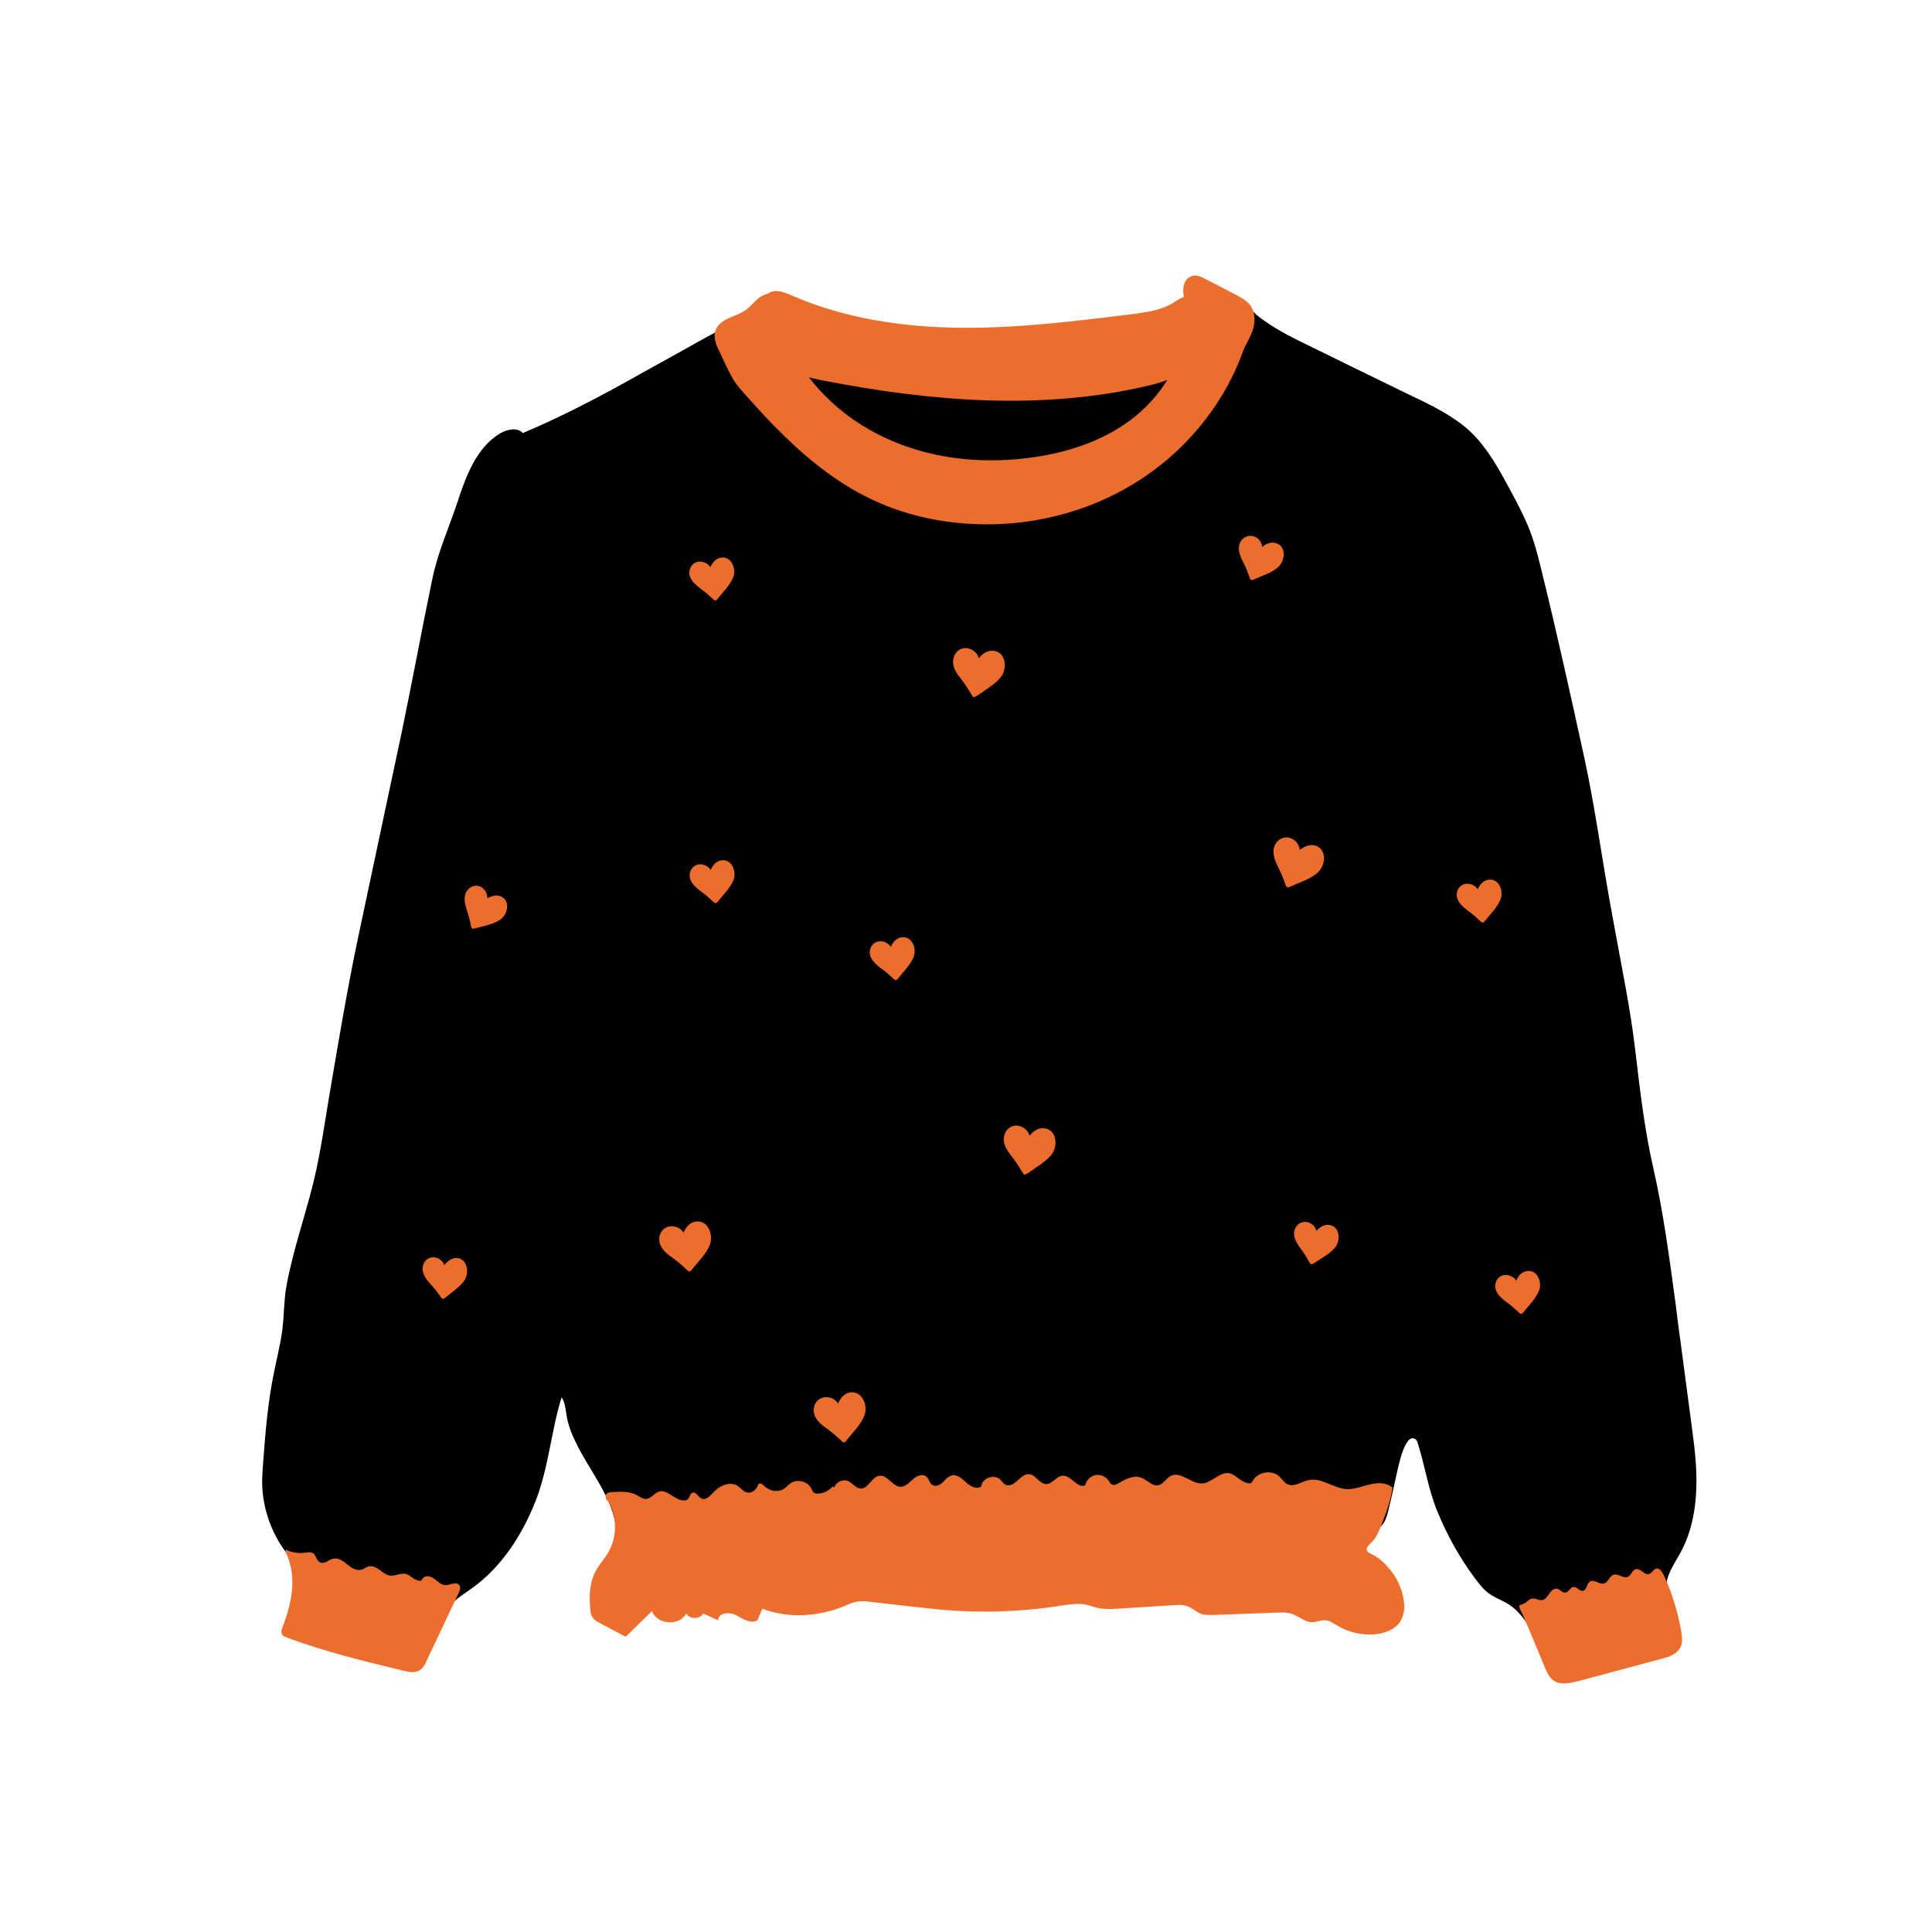 <svg xmlns="http://www.w3.org/2000/svg" xmlns:xlink="http://www.w3.org/1999/xlink" width="512" viewBox="0 0 384 384" height="512" preserveAspectRatio="xMidYMid meet"><defs><filter x="0%" y="0%" width="100%" height="100%" id="0d39542fb7"></filter><clipPath id="b8ce0896e8"><path d="M 52 60 L 337.66 60 L 337.66 327 L 52 327 Z M 52 60 " clip-rule="nonzero"></path></clipPath><mask id="5610ffc264"><g filter="url(#0d39542fb7)"><rect x="-38.4" width="460.8" fill="#000000" y="-38.4" height="460.8" fill-opacity="0.4"></rect></g></mask><clipPath id="95dd390ce5"><path d="M 0.719 0.32 L 8.641 0.32 L 8.641 12 L 0.719 12 Z M 0.719 0.32 " clip-rule="nonzero"></path></clipPath><clipPath id="a42fbed579"><rect x="0" width="9" y="0" height="13"></rect></clipPath><mask id="6cac9c2859"><g filter="url(#0d39542fb7)"><rect x="-38.4" width="460.8" fill="#000000" y="-38.4" height="460.8" fill-opacity="0.4"></rect></g></mask><clipPath id="6296514772"><path d="M 1 0.121 L 7.52 0.121 L 7.52 12 L 1 12 Z M 1 0.121 " clip-rule="nonzero"></path></clipPath><clipPath id="4b23aba649"><rect x="0" width="8" y="0" height="13"></rect></clipPath><mask id="fa31fe7b63"><g filter="url(#0d39542fb7)"><rect x="-38.4" width="460.8" fill="#000000" y="-38.4" height="460.8" fill-opacity="0.4"></rect></g></mask><clipPath id="18c015db1f"><path d="M 0.281 1 L 9 1 L 9 16.84 L 0.281 16.84 Z M 0.281 1 " clip-rule="nonzero"></path></clipPath><clipPath id="76ed50895d"><rect x="0" width="10" y="0" height="17"></rect></clipPath><mask id="4896996c73"><g filter="url(#0d39542fb7)"><rect x="-38.4" width="460.8" fill="#000000" y="-38.4" height="460.8" fill-opacity="0.4"></rect></g></mask><clipPath id="5df485a6b0"><rect x="0" width="11" y="0" height="12"></rect></clipPath><mask id="0057e916d2"><g filter="url(#0d39542fb7)"><rect x="-38.4" width="460.8" fill="#000000" y="-38.4" height="460.8" fill-opacity="0.4"></rect></g></mask><clipPath id="81288272cb"><path d="M 1 0.121 L 45 0.121 L 45 158.762 L 1 158.762 Z M 1 0.121 " clip-rule="nonzero"></path></clipPath><clipPath id="f2d4ffeb4b"><rect x="0" width="45" y="0" height="159"></rect></clipPath><mask id="dfb8ae7672"><g filter="url(#0d39542fb7)"><rect x="-38.4" width="460.8" fill="#000000" y="-38.4" height="460.8" fill-opacity="0.4"></rect></g></mask><clipPath id="94923266ff"><path d="M 0.359 1 L 17 1 L 17 180.199 L 0.359 180.199 Z M 0.359 1 " clip-rule="nonzero"></path></clipPath><clipPath id="616c108913"><rect x="0" width="18" y="0" height="181"></rect></clipPath><mask id="7183e8e3f2"><g filter="url(#0d39542fb7)"><rect x="-38.4" width="460.8" fill="#000000" y="-38.4" height="460.8" fill-opacity="0.4"></rect></g></mask><clipPath id="e76412e7b6"><path d="M 0.238 0.16 L 11 0.16 L 11 10 L 0.238 10 Z M 0.238 0.16 " clip-rule="nonzero"></path></clipPath><clipPath id="ffe0574ade"><rect x="0" width="12" y="0" height="11"></rect></clipPath><mask id="88898d68f4"><g filter="url(#0d39542fb7)"><rect x="-38.4" width="460.8" fill="#000000" y="-38.4" height="460.8" fill-opacity="0.4"></rect></g></mask><clipPath id="07236bf4a6"><path d="M 0.398 0.559 L 11.922 0.559 L 11.922 196 L 0.398 196 Z M 0.398 0.559 " clip-rule="nonzero"></path></clipPath><clipPath id="c956091c61"><rect x="0" width="12" y="0" height="197"></rect></clipPath><mask id="115ad4dce7"><g filter="url(#0d39542fb7)"><rect x="-38.4" width="460.8" fill="#000000" y="-38.4" height="460.8" fill-opacity="0.4"></rect></g></mask><clipPath id="96eaf3be29"><path d="M 0.039 0.32 L 30 0.32 L 30 154.641 L 0.039 154.641 Z M 0.039 0.32 " clip-rule="nonzero"></path></clipPath><clipPath id="b344b0ebe8"><rect x="0" width="31" y="0" height="155"></rect></clipPath><mask id="19e1860526"><g filter="url(#0d39542fb7)"><rect x="-38.4" width="460.8" fill="#000000" y="-38.4" height="460.8" fill-opacity="0.4"></rect></g></mask><clipPath id="0d9c066f43"><path d="M 0.32 0.32 L 22 0.32 L 22 73.281 L 0.32 73.281 Z M 0.32 0.32 " clip-rule="nonzero"></path></clipPath><clipPath id="44c9d29743"><rect x="0" width="23" y="0" height="74"></rect></clipPath><mask id="fca9f35487"><g filter="url(#0d39542fb7)"><rect x="-38.4" width="460.8" fill="#000000" y="-38.4" height="460.8" fill-opacity="0.4"></rect></g></mask><clipPath id="84b66fed39"><path d="M 1 0.359 L 11 0.359 L 11 14 L 1 14 Z M 1 0.359 " clip-rule="nonzero"></path></clipPath><clipPath id="16327f8304"><rect x="0" width="12" y="0" height="15"></rect></clipPath><mask id="5b5f477734"><g filter="url(#0d39542fb7)"><rect x="-38.4" width="460.8" fill="#000000" y="-38.4" height="460.8" fill-opacity="0.4"></rect></g></mask><clipPath id="c7c345aba5"><path d="M 0.078 0.039 L 10 0.039 L 10 24 L 0.078 24 Z M 0.078 0.039 " clip-rule="nonzero"></path></clipPath><clipPath id="3a58229e5b"><rect x="0" width="11" y="0" height="25"></rect></clipPath><mask id="a3f0085fa5"><g filter="url(#0d39542fb7)"><rect x="-38.4" width="460.8" fill="#000000" y="-38.4" height="460.8" fill-opacity="0.4"></rect></g></mask><clipPath id="80d6510dc6"><path d="M 0.52 1 L 7.719 1 L 7.719 19.641 L 0.52 19.641 Z M 0.52 1 " clip-rule="nonzero"></path></clipPath><clipPath id="7d392adeea"><rect x="0" width="8" y="0" height="20"></rect></clipPath><mask id="d5bc6bd9fe"><g filter="url(#0d39542fb7)"><rect x="-38.4" width="460.8" fill="#000000" y="-38.4" height="460.8" fill-opacity="0.4"></rect></g></mask><clipPath id="936688d671"><path d="M 1 0.32 L 8.48 0.32 L 8.48 21 L 1 21 Z M 1 0.32 " clip-rule="nonzero"></path></clipPath><clipPath id="4b8a4bb48c"><rect x="0" width="9" y="0" height="22"></rect></clipPath><clipPath id="d20a5c45bf"><path d="M 142 54.539 L 250 54.539 L 250 105 L 142 105 Z M 142 54.539 " clip-rule="nonzero"></path></clipPath></defs><g clip-path="url(#b8ce0896e8)"><path fill="#000000" d="M 146.652 64.32 C 144.578 64.734 142.684 65.801 140.785 66.809 C 136.754 69.062 132.723 71.312 128.633 73.566 C 123.891 76.234 119.148 78.844 114.289 81.273 C 110.852 82.992 107.41 84.594 103.914 86.074 C 102.848 84.887 100.832 85.305 99.41 86.133 C 94.668 88.98 92.594 94.668 90.875 99.945 C 89.152 105.102 86.961 109.902 85.895 115.238 C 83.82 125.195 81.98 135.273 79.906 145.234 C 77.004 158.809 74.156 172.383 71.254 185.957 C 69 196.625 67.223 207.355 65.383 218.145 C 64.496 223.48 63.723 228.934 62.48 234.207 C 61.293 239.246 59.633 244.344 58.328 249.383 C 57.738 251.754 57.145 254.125 56.789 256.496 C 56.434 259.047 56.434 261.652 56.137 264.203 C 55.723 267.344 54.891 270.484 54.301 273.57 C 53.23 279.023 52.758 284.594 52.344 290.105 C 52.223 291.707 52.105 293.309 52.105 294.91 C 52.223 299.77 53.883 304.629 56.848 308.543 C 58.508 310.793 58.922 313.816 58.328 316.543 C 59.633 317.316 61.059 317.906 62.539 318.266 C 63.605 318.5 64.73 318.68 65.801 318.914 C 67.223 319.27 68.586 319.922 70.008 320.398 C 74.395 321.938 79.078 322.414 83.699 322.828 C 86.309 323.066 87.852 320.754 89.688 318.855 C 90.875 317.613 92.414 316.664 93.836 315.656 C 99.766 311.387 103.855 304.984 106.523 298.168 C 109.07 291.531 109.547 284.418 111.621 277.719 C 112.449 278.961 112.449 280.684 112.746 282.105 C 113.102 283.645 113.695 285.188 114.406 286.609 C 117.191 292.477 121.934 297.695 122.527 304.215 C 153.945 302.852 185.301 301.547 216.719 300.184 C 235.035 299.414 253.828 298.645 271.312 304.215 C 272.5 304.57 273.805 304.156 274.633 303.207 C 275.465 302.258 275.758 301.016 276.055 299.77 C 276.59 297.516 277.121 295.203 277.598 292.953 C 277.836 291.945 279.199 284.711 281.273 286.016 C 281.629 286.254 281.746 286.668 281.863 287.082 C 283.227 291.41 283.879 295.977 285.598 300.184 C 287.555 305.043 290.105 309.609 293.246 313.816 C 294.078 314.887 294.906 316.012 296.031 316.781 C 297.219 317.613 298.582 318.086 299.824 318.855 C 302.078 320.277 303.621 322.59 304.746 324.961 C 304.926 325.316 305.102 325.793 305.516 325.969 C 305.754 326.09 306.051 326.09 306.348 326.027 C 307.887 325.91 309.371 325.316 310.852 324.844 C 315.832 323.301 321.047 322.945 326.266 322.648 C 328.871 322.473 331.48 320.871 331.598 318.266 C 331.656 317.434 331.363 316.664 331.242 315.895 C 330.945 313.285 332.727 310.973 333.969 308.66 C 337.051 303.09 337.527 296.391 336.992 289.988 C 336.816 287.617 336.461 285.246 336.164 282.875 C 335.453 277.66 334.801 272.441 334.09 267.227 C 333.734 264.617 333.379 262.07 333.082 259.461 C 331.836 250.273 330.648 241.086 328.574 232.016 C 326.797 224.191 325.906 216.188 324.961 208.246 C 324.012 200.301 322.352 192.418 320.93 184.535 C 320.574 182.578 320.219 180.621 319.863 178.664 C 318.203 169.301 316.898 159.816 314.883 150.566 C 312.215 138.355 309.547 126.266 306.582 114.172 C 305.871 111.266 305.16 108.305 304.094 105.516 C 302.969 102.613 301.484 99.828 300.004 97.102 C 297.871 93.129 295.617 89.039 292.355 85.895 C 289.156 82.875 285.125 80.859 281.152 78.961 C 274.219 75.582 267.223 72.203 260.289 68.766 C 257.207 67.285 254.125 65.742 251.336 63.785 C 250.27 63.074 249.262 62.246 248.492 61.238 C 248.312 61 248.078 60.762 247.781 60.762 C 247.602 60.762 247.426 60.941 247.305 61.117 C 244.996 63.844 242.742 66.633 240.43 69.359 C 224.602 71.73 208.242 72.262 192.297 72.738 C 182.754 73.031 172.855 73.211 164.258 69.121 C 163.43 68.707 162.598 68.289 161.652 68.055 C 160.762 67.816 159.871 67.816 158.984 67.758 C 154.418 67.578 150.863 66.57 146.652 64.32 Z M 146.652 64.32 " fill-opacity="1" fill-rule="nonzero"></path></g><g mask="url(#5610ffc264)"><g transform="matrix(1, 0, 0, 1, 306, 304)"><g clip-path="url(#a42fbed579)"><g clip-path="url(#95dd390ce5)"><path fill="#000000" d="M 0.938 4.008 C 1 2.766 1.297 1.402 2.422 0.809 C 3.25 0.395 4.316 0.57 5.09 1.105 C 5.859 1.637 6.395 2.469 6.809 3.297 C 7.875 5.371 8.348 7.684 8.348 9.996 C 8.348 10.234 8.348 10.469 8.172 10.648 C 8.051 10.824 7.816 10.945 7.578 11.004 C 5.207 11.773 4.316 12.781 2.598 11.004 C 1.059 9.641 0.879 5.906 0.938 4.008 Z M 0.938 4.008 " fill-opacity="1" fill-rule="nonzero"></path></g></g></g></g><g mask="url(#6cac9c2859)"><g transform="matrix(1, 0, 0, 1, 322, 303)"><g clip-path="url(#4b23aba649)"><g clip-path="url(#6296514772)"><path fill="#000000" d="M 1.301 10.402 C 1.598 11.234 2.426 11.887 3.258 11.824 C 4.324 11.766 4.977 10.641 5.449 9.691 C 6.34 7.855 9.008 0.207 4.559 0.387 C 1.535 0.562 0.531 8.387 1.301 10.402 Z M 1.301 10.402 " fill-opacity="1" fill-rule="nonzero"></path></g></g></g></g><g mask="url(#fa31fe7b63)"><g transform="matrix(1, 0, 0, 1, 77, 299)"><g clip-path="url(#76ed50895d)"><g clip-path="url(#18c015db1f)"><path fill="#000000" d="M 0.832 13.574 C 1.367 14.996 2.609 16.359 4.094 16.18 C 5.039 16.062 5.812 15.293 6.344 14.523 C 8.062 12.152 11.207 2.25 6.465 1.184 C 1.367 -0.062 -0.293 10.609 0.832 13.574 Z M 0.832 13.574 " fill-opacity="1" fill-rule="nonzero"></path></g></g></g></g><g mask="url(#4896996c73)"><g transform="matrix(1, 0, 0, 1, 54, 300)"><g clip-path="url(#5df485a6b0)"><path fill="#000000" d="M 2.375 1.844 C 2.906 1.371 3.797 1.605 4.328 2.082 C 4.863 2.555 5.277 3.148 5.871 3.562 C 6.82 4.215 8.125 4.156 8.895 4.984 C 9.25 5.402 9.43 5.934 9.605 6.469 C 10.078 7.891 10.258 9.906 8.895 10.559 C 7.648 11.152 6.285 10.023 5.398 9.016 C 3.383 6.766 1.309 4.332 1.012 1.371 " fill-opacity="1" fill-rule="nonzero"></path></g></g></g><g mask="url(#0057e916d2)"><g transform="matrix(1, 0, 0, 1, 201, 147)"><g clip-path="url(#f2d4ffeb4b)"><g clip-path="url(#81288272cb)"><path fill="#000000" d="M 22.18 19.336 C 16.785 32.91 12.695 46.961 8.664 61.008 C 5.82 70.73 3.035 80.57 1.848 90.645 C 0.188 104.992 1.969 119.516 3.805 133.859 C 4.398 138.426 4.93 143.047 6.293 147.434 C 6.887 149.449 7.656 151.465 9.02 153.008 C 10.562 154.844 12.816 155.969 15.066 156.801 C 20.578 158.816 26.746 159.23 32.258 157.215 C 37.77 155.199 42.395 150.637 43.875 144.945 C 45.418 139.137 43.641 133.09 42.57 127.219 C 39.43 109.023 43.758 90.352 42.809 71.914 C 42.336 63.141 40.734 54.43 40.379 45.656 C 40.082 37.18 40.973 28.703 40.262 20.227 C 39.906 16.074 38.305 2.324 33.266 0.961 C 28.465 -0.344 23.543 15.957 22.18 19.336 Z M 22.18 19.336 " fill-opacity="1" fill-rule="nonzero"></path></g></g></g></g><g mask="url(#dfb8ae7672)"><g transform="matrix(1, 0, 0, 1, 99, 97)"><g clip-path="url(#616c108913)"><g clip-path="url(#94923266ff)"><path fill="#000000" d="M 10.25 55.879 C 9.773 63.289 9.242 70.758 8.117 78.109 C 6.102 91.09 2.188 103.777 1.004 116.816 C -0.539 134.184 2.84 151.613 6.277 168.742 C 7.227 173.484 9.121 179.234 13.926 180.066 C 14.457 173.902 12.441 167.855 11.137 161.867 C 9.242 153.273 8.766 144.441 8.293 135.668 C 7.996 130.332 7.699 124.938 8.055 119.543 C 8.648 110.059 11.137 100.812 11.73 91.387 C 11.969 87.652 11.852 83.918 12.324 80.242 C 12.859 75.914 14.102 71.707 14.516 67.379 C 15.109 61.273 14.102 55.168 13.984 49.062 C 13.746 40.883 14.992 32.703 15.645 24.582 C 16.117 18.711 17.895 6.5 13.805 1.641 C 11.199 19.305 11.434 37.918 10.25 55.879 Z M 10.25 55.879 " fill-opacity="1" fill-rule="nonzero"></path></g></g></g></g><g mask="url(#7183e8e3f2)"><g transform="matrix(1, 0, 0, 1, 102, 86)"><g clip-path="url(#ffe0574ade)"><g clip-path="url(#e76412e7b6)"><path fill="#000000" d="M 10.508 9.914 C 10.805 8.609 9.68 7.426 8.672 6.594 C 6.301 4.578 3.516 1.676 0.668 0.488 C 0.016 3.629 3.395 3.75 5.234 4.996 C 5.531 5.23 10.391 10.566 10.508 9.914 Z M 10.508 9.914 " fill-opacity="1" fill-rule="nonzero"></path></g></g></g></g><g mask="url(#88898d68f4)"><g transform="matrix(1, 0, 0, 1, 278, 88)"><g clip-path="url(#c956091c61)"><g clip-path="url(#07236bf4a6)"><path fill="#000000" d="M 1.852 13.426 C 0.367 19.297 0.723 25.461 1.078 31.508 C 2.621 57.707 4.223 83.906 5.762 110.109 C 7.008 131.094 8.25 152.254 5.465 173.121 C 4.457 180.707 2.855 188.297 2.738 196 C 5.109 192.977 5.762 188.949 6.234 185.152 C 13.348 130.441 1.969 75.016 4.102 19.949 C 4.223 17.281 4.34 14.492 5.168 11.945 C 6.059 9.102 7.777 6.73 9.496 4.359 C 10.742 2.578 12.758 0.09 9.496 1.156 C 5.523 2.461 2.738 9.812 1.852 13.426 Z M 1.852 13.426 " fill-opacity="1" fill-rule="nonzero"></path></g></g></g></g><g mask="url(#115ad4dce7)"><g transform="matrix(1, 0, 0, 1, 161, 148)"><g clip-path="url(#b344b0ebe8)"><g clip-path="url(#96eaf3be29)"><path fill="#000000" d="M 3.91 88.816 C 3.969 92.965 3.969 97.117 3.672 101.207 C 2.727 113.652 -1.129 126.16 1.184 138.434 C 2.016 142.816 3.734 147.266 7.23 149.93 C 10.016 152.066 13.574 152.895 17.012 153.668 C 18.906 154.082 20.863 154.496 22.703 153.961 C 26.258 153.016 28.156 149.219 28.984 145.664 C 30.824 138.074 29.695 130.133 28.629 122.367 C 27.742 116.203 26.852 109.98 26.02 103.812 C 25.133 97.352 24.184 90.891 23.176 84.43 C 22.109 77.73 20.922 71.094 20.152 64.336 C 18.789 52.242 18.789 39.973 16.418 27.996 C 14.996 20.648 12.625 13.477 9.484 6.656 C 8.832 5.293 6.637 -0.219 4.09 0.789 C 2.25 1.5 2.727 8.672 2.664 10.453 C 1.719 27.051 2.309 43.707 3.023 60.305 C 3.379 69.848 3.793 79.332 3.91 88.816 Z M 3.91 88.816 " fill-opacity="1" fill-rule="nonzero"></path></g></g></g></g><g mask="url(#19e1860526)"><g transform="matrix(1, 0, 0, 1, 256, 112)"><g clip-path="url(#44c9d29743)"><g clip-path="url(#0d9c066f43)"><path fill="#000000" d="M 8.438 31.395 C 8.793 42.242 9.09 53.09 9.445 63.938 C 9.504 66.367 9.625 68.918 11.047 70.934 C 12.469 72.949 15.551 73.898 17.27 72.238 C 18.336 71.23 18.574 69.629 18.75 68.148 C 19.758 59.613 20.766 51.016 21.715 42.48 C 21.895 41.176 22.012 39.812 21.895 38.508 C 21.715 36.492 21.004 34.598 20.234 32.699 C 16.32 22.68 12.289 12.547 6.184 3.711 C 4.465 1.223 0.375 -1.148 0.73 3.832 C 0.91 6.559 3.281 8.098 4.523 10.41 C 8.082 16.637 8.258 24.402 8.438 31.395 Z M 8.438 31.395 " fill-opacity="1" fill-rule="nonzero"></path></g></g></g></g><g mask="url(#fca9f35487)"><g transform="matrix(1, 0, 0, 1, 99, 93)"><g clip-path="url(#16327f8304)"><g clip-path="url(#84b66fed39)"><path fill="#000000" d="M 4.973 3.508 C 3.668 4.93 2.426 6.41 1.652 8.191 C 0.883 9.969 0.707 12.043 1.594 13.762 C 4.617 13.348 7.465 11.449 9.004 8.781 C 9.953 7.121 11.258 3.387 10.129 1.551 C 8.473 -1.234 6.457 1.848 4.973 3.508 Z M 4.973 3.508 " fill-opacity="1" fill-rule="nonzero"></path></g></g></g></g><g mask="url(#5b5f477734)"><g transform="matrix(1, 0, 0, 1, 88, 95)"><g clip-path="url(#3a58229e5b)"><g clip-path="url(#c7c345aba5)"><path fill="#000000" d="M 2.695 22.965 C 2.578 23.145 2.398 23.32 2.16 23.379 C 1.688 23.441 1.449 22.906 1.273 22.492 C 0.324 18.992 0.621 15.258 1.57 11.762 C 2.16 9.57 3.883 2.219 5.957 1.031 C 8.09 -0.211 9.57 2.516 9.75 4.531 C 10.281 10.102 6.133 18.816 2.695 22.965 Z M 2.695 22.965 " fill-opacity="1" fill-rule="nonzero"></path></g></g></g></g><g mask="url(#a3f0085fa5)"><g transform="matrix(1, 0, 0, 1, 269, 97)"><g clip-path="url(#7d392adeea)"><g clip-path="url(#80d6510dc6)"><path fill="#000000" d="M 5.039 18.594 C 5.219 18.891 5.457 19.246 5.812 19.305 C 6.641 19.543 7.176 18.418 7.234 17.527 C 7.531 13.496 6.641 9.465 5.633 5.555 C 5.102 3.418 5.039 -0.137 2.609 1.582 C -2.074 4.961 3.023 15.453 5.039 18.594 Z M 5.039 18.594 " fill-opacity="1" fill-rule="nonzero"></path></g></g></g></g><g mask="url(#d5bc6bd9fe)"><g transform="matrix(1, 0, 0, 1, 286, 94)"><g clip-path="url(#4b8a4bb48c)"><g clip-path="url(#936688d671)"><path fill="#000000" d="M 2.742 14.242 C 2.918 15.605 3.098 16.969 3.691 18.215 C 4.281 19.461 5.348 20.527 6.711 20.766 C 6.949 20.824 7.305 20.824 7.484 20.645 C 7.602 20.527 7.66 20.348 7.719 20.172 C 8.609 17.148 8.668 13.949 7.84 10.863 C 7.426 9.207 3.809 -0.16 1.734 0.789 C 0.312 1.559 2.562 12.406 2.742 14.242 Z M 2.742 14.242 " fill-opacity="1" fill-rule="nonzero"></path></g></g></g></g><g clip-path="url(#d20a5c45bf)"><path fill="#ed6d2c" d="M 155.664 58.629 C 154.242 57.977 152.461 58.156 151.16 58.984 C 150.09 59.695 149.32 60.82 148.254 61.594 C 147.188 62.363 145.941 62.719 144.816 63.254 C 143.629 63.785 142.504 64.617 142.148 65.859 C 141.793 67.164 142.324 68.527 142.918 69.715 C 143.75 71.492 144.52 73.211 145.469 74.93 C 146.238 76.41 147.363 77.539 148.43 78.781 C 150.922 81.57 153.41 84.297 156.137 86.902 C 161.414 92 167.34 96.625 174.098 99.648 C 179.848 102.258 186.074 103.68 192.355 104.094 C 203.855 104.863 215.594 102.137 225.434 96.094 C 235.273 90.105 243.098 80.738 247.012 69.949 C 247.602 68.352 248.609 66.988 249.086 65.328 C 249.559 63.668 249.441 61.828 248.375 60.527 C 247.66 59.637 246.652 59.164 245.707 58.629 C 243.691 57.562 241.676 56.555 239.66 55.488 C 238.77 55.012 237.762 54.539 236.812 54.895 C 235.867 55.191 235.332 56.199 235.215 57.148 C 235.094 58.094 235.332 59.102 235.449 60.051 C 236.695 68.172 232.785 76.473 226.617 81.926 C 220.453 87.379 212.332 90.047 204.152 91.055 C 194.551 92.238 184.59 91.113 175.816 86.965 C 167.043 82.875 159.637 75.699 156.02 66.691 C 154.715 64.023 154.18 61.176 155.664 58.629 Z M 155.664 58.629 " fill-opacity="1" fill-rule="nonzero"></path></g><path fill="#ed6d2c" d="M 156.137 72.676 C 158.152 74.516 161 75.109 163.664 75.641 C 184.945 79.789 207.117 81.629 228.219 76.648 C 230.828 76.055 233.613 75.227 235.449 73.27 C 237.82 70.723 238.176 66.926 238.355 63.43 C 238.473 61.594 238.117 59.223 236.34 58.926 C 235.273 58.746 234.266 59.52 233.316 60.109 C 230.828 61.711 227.746 62.066 224.781 62.48 C 213.52 63.844 202.195 65.27 190.816 65.148 C 179.434 65.031 167.934 63.312 157.559 58.805 C 155.961 58.094 153.469 57.027 152.168 58.867 C 151.16 60.289 152.227 61.176 152.582 62.543 C 153.469 66.156 152.938 69.832 156.137 72.676 Z M 156.137 72.676 " fill-opacity="1" fill-rule="nonzero"></path><path fill="#ed6d2c" d="M 56.906 308.781 C 57.973 311.031 58.27 313.641 58.035 316.07 C 57.797 318.5 57.086 320.992 56.195 323.301 C 55.957 323.836 55.781 324.547 56.137 324.961 C 56.316 325.199 56.609 325.316 56.906 325.438 C 64.496 328.281 72.379 330.18 80.203 332.074 C 81.211 332.312 82.277 332.551 83.227 332.074 C 84.055 331.66 84.531 330.77 84.887 329.883 C 86.961 325.438 89.094 321.051 91.168 316.605 C 91.406 316.129 91.586 315.535 91.348 315.121 C 91.051 314.707 90.52 314.648 89.984 314.766 C 89.512 314.887 89.035 315.062 88.562 315.062 C 87.969 315.062 87.434 314.707 86.961 314.293 C 86.488 313.938 86.012 313.523 85.418 313.344 C 84.828 313.164 84.117 313.402 83.879 313.938 C 83.699 314.469 82.754 314.055 82.219 313.758 C 81.746 313.461 81.328 313.047 80.797 312.871 C 79.73 312.516 78.602 313.285 77.535 313.164 C 76.766 313.047 76.113 312.516 75.461 312.039 C 74.809 311.566 74.039 311.152 73.27 311.328 C 72.793 311.445 72.379 311.863 71.844 311.98 C 70.836 312.277 69.891 311.625 69.059 310.973 C 68.23 310.32 67.34 309.609 66.332 309.785 C 65.859 309.848 65.383 310.145 64.969 310.379 C 64.555 310.617 63.961 310.734 63.547 310.5 C 62.836 310.082 62.836 309.016 62.125 308.66 C 61.707 308.422 61.176 308.543 60.699 308.602 C 59.398 308.781 58.035 308.602 56.789 308.008 C 56.672 308.363 56.789 308.602 56.906 308.781 Z M 56.906 308.781 " fill-opacity="1" fill-rule="nonzero"></path><path fill="#ed6d2c" d="M 307.059 331.422 C 307.473 332.371 307.887 333.379 308.719 333.973 C 310.082 334.98 311.977 334.566 313.637 334.148 C 319.152 332.668 324.723 331.188 330.234 329.703 C 331.656 329.348 333.199 328.816 333.91 327.57 C 334.504 326.562 334.324 325.258 334.148 324.133 C 333.438 320.277 332.309 316.543 330.648 312.988 C 330.355 312.336 329.82 311.566 329.109 311.801 C 328.574 311.98 328.34 312.691 327.746 312.871 C 326.855 313.105 326.145 311.742 325.195 311.863 C 324.426 311.98 324.25 313.105 323.535 313.402 C 322.648 313.816 321.641 312.691 320.691 312.988 C 319.863 313.285 319.684 314.469 318.855 314.707 C 317.906 315.004 316.84 313.816 316.008 314.352 C 315.355 314.766 315.418 316.012 314.645 316.188 C 313.934 316.309 313.461 315.359 312.75 315.418 C 312.098 315.477 311.801 316.484 311.09 316.543 C 310.496 316.605 310.141 315.953 309.547 315.773 C 308.895 315.598 308.305 316.188 307.945 316.723 C 307.59 317.258 307.176 317.906 306.523 318.027 C 305.871 318.145 305.219 317.613 304.508 317.73 C 303.855 317.848 303.562 318.383 303.027 318.68 C 302.73 318.855 302.078 318.914 301.961 319.211 C 301.84 319.508 302.672 320.871 302.789 321.227 C 303.086 321.938 303.383 322.59 303.68 323.301 C 304.805 326.027 305.934 328.754 307.059 331.422 Z M 307.059 331.422 " fill-opacity="1" fill-rule="nonzero"></path><path fill="#ed6d2c" d="M 165.504 295.441 C 164.734 296.332 163.605 296.863 162.48 296.863 C 162.242 296.863 161.945 296.863 161.77 296.688 C 161.531 296.508 161.414 296.211 161.293 295.918 C 160.645 294.492 158.566 293.902 157.266 294.73 C 156.672 295.086 156.258 295.621 155.723 295.977 C 154.539 296.688 152.879 296.332 151.871 295.324 C 151.574 295.027 151.16 294.672 150.863 294.91 C 150.684 295.027 150.625 295.203 150.566 295.383 C 150.211 296.211 149.32 296.863 148.43 296.629 C 147.719 296.449 147.246 295.738 146.594 295.324 C 145.766 294.789 144.695 294.848 143.809 295.203 C 142.918 295.559 142.148 296.211 141.496 296.926 C 140.961 297.516 140.191 298.168 139.48 297.871 C 138.77 297.574 138.355 296.449 137.645 296.688 C 137.109 296.863 137.109 297.637 136.695 297.992 C 136.516 298.168 136.281 298.227 135.984 298.227 C 134.145 298.289 132.723 295.977 131.004 296.449 C 130.055 296.746 129.402 297.871 128.395 297.93 C 127.742 297.93 127.211 297.516 126.676 297.219 C 125.195 296.391 123.355 296.449 121.699 296.566 C 121.281 296.566 120.809 296.629 120.512 296.984 C 120.215 297.281 120.395 298.227 120.809 298.289 C 122.707 301.371 122.707 305.52 120.867 308.602 C 120.098 309.906 119.031 311.031 118.32 312.395 C 117.191 314.59 117.074 317.195 117.312 319.629 C 117.371 320.34 117.43 321.051 117.844 321.582 C 118.199 322.059 118.676 322.293 119.207 322.59 C 120.926 323.48 122.645 324.43 124.363 325.316 C 126.086 323.598 127.863 321.938 129.582 320.219 C 130.59 322.945 135.094 323.242 136.398 320.695 C 137.109 321.879 139.066 321.879 139.777 320.695 C 140.785 321.168 141.734 321.582 142.742 322.059 C 142.684 320.516 145.055 320.34 146.355 321.051 C 147.66 321.762 149.32 322.887 150.566 322 C 150.863 321.227 151.219 320.516 151.516 319.746 C 156.672 321.703 162.598 321.348 167.695 319.27 C 168.527 318.914 169.297 318.559 170.129 318.383 C 171.254 318.145 172.379 318.266 173.508 318.441 C 176.293 318.738 179.078 319.094 181.863 319.391 C 183.523 319.566 185.184 319.746 186.844 319.922 C 194.785 320.637 202.848 320.398 210.73 319.152 C 212.391 318.914 214.109 318.621 215.77 318.914 C 216.66 319.094 217.488 319.449 218.379 319.629 C 219.566 319.863 220.809 319.805 222.055 319.746 C 225.789 319.508 229.582 319.27 233.316 319.035 C 234.207 318.977 235.156 318.914 236.043 319.27 C 237.051 319.629 237.82 320.457 238.828 320.812 C 239.48 320.992 240.191 320.992 240.844 320.992 C 245.23 320.812 249.617 320.695 254.004 320.516 C 254.895 320.457 255.844 320.457 256.73 320.754 C 258.094 321.168 259.223 322.355 260.645 322.414 C 261.594 322.473 262.539 321.938 263.488 322.059 C 264.32 322.117 265.031 322.648 265.742 323.066 C 267.934 324.43 270.602 325.02 273.152 324.844 C 275.109 324.664 277.242 323.953 278.309 322.293 C 279.199 320.871 279.258 319.094 278.902 317.492 C 278.484 315.301 277.418 313.227 275.938 311.566 C 275.168 310.676 274.336 309.906 273.387 309.312 C 272.617 308.84 271.078 308.484 271.848 307.355 C 272.086 307.059 272.379 306.766 272.617 306.527 C 273.625 305.52 274.16 304.156 274.691 302.793 C 275.582 300.48 276.473 298.109 276.766 295.68 C 275.582 294.613 273.863 294.672 272.32 295.027 C 270.781 295.383 269.238 296.035 267.637 295.977 C 265.031 295.797 262.602 293.605 260.051 294.195 C 258.629 294.492 257.266 295.621 255.961 295.027 C 255.25 294.73 254.836 293.961 254.242 293.426 C 252.699 292.004 249.797 292.598 248.906 294.492 C 248.551 295.266 247.188 294.555 246.477 294.078 C 245.824 293.605 245.172 293.012 244.402 292.832 C 242.445 292.418 240.906 294.73 238.949 294.848 C 236.754 294.969 234.621 292.301 232.664 293.367 C 231.777 293.84 231.242 294.969 230.234 295.203 C 228.988 295.441 228.043 294.137 226.855 293.723 C 225.375 293.129 223.715 293.961 222.352 294.789 C 221.938 295.027 221.461 295.266 221.047 295.086 C 220.691 294.91 220.512 294.555 220.336 294.258 C 219.742 293.426 218.676 293.012 217.727 293.188 C 216.777 293.367 215.891 294.195 215.711 295.203 C 214.172 295.918 212.926 293.25 211.266 293.309 C 209.961 293.367 209.133 295.027 207.887 294.969 C 206.582 294.91 205.871 293.129 204.566 293.012 C 203.617 292.895 202.906 293.723 202.195 294.316 C 201.484 294.969 200.477 295.559 199.707 295.027 C 199.352 294.789 199.172 294.434 198.875 294.137 C 197.691 292.895 195.203 293.723 195.023 295.441 C 194.133 296.094 192.891 295.441 192.059 294.672 C 191.23 293.902 190.281 293.012 189.215 293.25 C 188.445 293.426 187.91 294.078 187.375 294.613 C 186.844 295.145 185.953 295.559 185.301 295.145 C 184.711 294.789 184.648 293.902 184.117 293.484 C 183.348 292.832 182.16 293.367 181.449 294.02 C 180.68 294.672 179.969 295.559 178.961 295.5 C 177.359 295.441 176.41 293.129 174.809 293.309 C 173.27 293.484 172.617 295.918 171.074 295.855 C 170.066 295.797 169.477 294.789 168.586 294.375 C 167.52 293.902 166.156 294.555 165.801 295.68 " fill-opacity="1" fill-rule="nonzero"></path><path fill="#ed6d2c" d="M 193.84 138.477 C 193.957 138.418 194.074 138.355 194.195 138.297 C 195.793 137.113 197.93 135.984 199.055 134.387 C 200.238 132.668 199.883 129.523 197.395 129.348 C 196.27 129.227 195.262 129.938 194.551 130.828 C 194.254 129.645 193.008 128.754 191.762 128.812 C 190.223 128.934 189.273 130.414 189.453 131.895 C 189.57 133.023 190.281 134.031 190.992 134.918 C 191.824 135.984 192.477 136.992 193.125 138.121 C 193.246 138.297 193.363 138.535 193.602 138.594 C 193.719 138.477 193.777 138.477 193.84 138.477 Z M 193.84 138.477 " fill-opacity="1" fill-rule="nonzero"></path><path fill="#ed6d2c" d="M 203.914 233.379 C 204.035 233.32 204.152 233.262 204.27 233.199 C 205.871 232.016 208.004 230.891 209.133 229.289 C 210.316 227.57 209.961 224.426 207.473 224.25 C 206.344 224.133 205.34 224.844 204.625 225.73 C 204.332 224.547 203.086 223.656 201.84 223.715 C 200.301 223.836 199.352 225.316 199.527 226.797 C 199.648 227.926 200.359 228.934 201.07 229.82 C 201.898 230.891 202.551 231.898 203.203 233.023 C 203.324 233.199 203.441 233.438 203.68 233.496 C 203.797 233.379 203.855 233.379 203.914 233.379 Z M 203.914 233.379 " fill-opacity="1" fill-rule="nonzero"></path><path fill="#ed6d2c" d="M 167.934 286.609 C 168.051 286.551 168.172 286.434 168.23 286.312 C 169.477 284.711 171.195 283.113 171.848 281.215 C 172.5 279.258 171.371 276.355 168.883 276.77 C 167.816 276.949 166.984 277.957 166.57 278.961 C 165.918 277.895 164.496 277.422 163.371 277.836 C 161.887 278.371 161.414 280.031 161.945 281.395 C 162.422 282.461 163.309 283.23 164.258 283.883 C 165.324 284.652 166.273 285.426 167.223 286.371 C 167.402 286.551 167.578 286.727 167.816 286.668 C 167.816 286.668 167.875 286.668 167.934 286.609 Z M 167.934 286.609 " fill-opacity="1" fill-rule="nonzero"></path><path fill="#ed6d2c" d="M 137.227 252.645 C 137.348 252.586 137.465 252.465 137.523 252.348 C 138.77 250.746 140.488 249.145 141.141 247.25 C 141.793 245.293 140.668 242.387 138.176 242.805 C 137.109 242.98 136.281 243.988 135.863 244.996 C 135.211 243.93 133.789 243.457 132.664 243.871 C 131.184 244.402 130.707 246.062 131.242 247.426 C 131.715 248.496 132.605 249.266 133.555 249.918 C 134.621 250.688 135.57 251.457 136.516 252.406 C 136.695 252.586 136.871 252.762 137.109 252.703 C 137.109 252.703 137.168 252.645 137.227 252.645 Z M 137.227 252.645 " fill-opacity="1" fill-rule="nonzero"></path><path fill="#ed6d2c" d="M 256.02 176.355 C 256.141 176.355 256.316 176.293 256.434 176.234 C 258.215 175.406 260.523 174.754 262.008 173.332 C 263.488 171.906 263.785 168.766 261.414 168.055 C 260.348 167.758 259.223 168.234 258.332 168.945 C 258.273 167.699 257.207 166.633 256.02 166.453 C 254.48 166.277 253.234 167.52 253.117 169.004 C 253.055 170.129 253.473 171.254 254.004 172.262 C 254.598 173.449 255.07 174.574 255.488 175.82 C 255.547 176.059 255.664 176.293 255.902 176.355 C 255.961 176.355 255.961 176.355 256.02 176.355 Z M 256.02 176.355 " fill-opacity="1" fill-rule="nonzero"></path><path fill="#ed6d2c" d="M 142.445 179.438 C 142.562 179.375 142.621 179.258 142.684 179.199 C 143.75 177.836 145.23 176.414 145.824 174.812 C 146.418 173.152 145.41 170.605 143.273 171.02 C 142.324 171.195 141.613 172.027 141.258 172.914 C 140.727 172.027 139.48 171.551 138.473 171.906 C 137.227 172.383 136.754 173.805 137.289 174.992 C 137.703 175.879 138.473 176.531 139.242 177.125 C 140.191 177.777 140.961 178.488 141.793 179.258 C 141.91 179.375 142.09 179.555 142.324 179.496 C 142.324 179.438 142.387 179.438 142.445 179.438 Z M 142.445 179.438 " fill-opacity="1" fill-rule="nonzero"></path><path fill="#ed6d2c" d="M 142.387 119.27 C 142.504 119.211 142.562 119.09 142.621 119.031 C 143.688 117.668 145.172 116.246 145.766 114.645 C 146.355 112.984 145.348 110.438 143.215 110.852 C 142.266 111.031 141.555 111.859 141.199 112.75 C 140.668 111.859 139.422 111.387 138.414 111.742 C 137.168 112.215 136.695 113.637 137.227 114.824 C 137.645 115.711 138.414 116.363 139.184 116.957 C 140.133 117.609 140.902 118.32 141.734 119.09 C 141.852 119.211 142.031 119.387 142.266 119.328 C 142.324 119.328 142.387 119.27 142.387 119.27 Z M 142.387 119.27 " fill-opacity="1" fill-rule="nonzero"></path><path fill="#ed6d2c" d="M 248.848 115.297 C 248.965 115.297 249.086 115.238 249.203 115.18 C 250.805 114.41 252.879 113.875 254.125 112.629 C 255.426 111.387 255.723 108.539 253.59 107.949 C 252.641 107.652 251.633 108.066 250.863 108.719 C 250.805 107.594 249.914 106.645 248.789 106.523 C 247.426 106.348 246.297 107.473 246.238 108.777 C 246.18 109.785 246.594 110.793 247.07 111.684 C 247.602 112.75 248.02 113.699 248.375 114.824 C 248.434 115 248.551 115.238 248.73 115.297 C 248.73 115.297 248.789 115.297 248.848 115.297 Z M 248.848 115.297 " fill-opacity="1" fill-rule="nonzero"></path><path fill="#ed6d2c" d="M 94.016 184.594 C 94.133 184.594 94.254 184.594 94.371 184.535 C 96.031 184.059 98.047 183.762 99.469 182.754 C 100.891 181.746 101.543 179.082 99.586 178.191 C 98.699 177.777 97.691 178.074 96.859 178.547 C 96.918 177.48 96.207 176.414 95.199 176.117 C 93.895 175.762 92.711 176.711 92.414 177.953 C 92.238 178.902 92.473 179.91 92.77 180.859 C 93.125 181.926 93.422 182.934 93.602 184.059 C 93.66 184.238 93.719 184.477 93.895 184.594 C 93.957 184.594 93.957 184.594 94.016 184.594 Z M 94.016 184.594 " fill-opacity="1" fill-rule="nonzero"></path><path fill="#ed6d2c" d="M 178.25 194.73 C 178.367 194.672 178.426 194.551 178.484 194.492 C 179.551 193.129 181.035 191.707 181.629 190.105 C 182.219 188.445 181.211 185.898 179.078 186.312 C 178.129 186.488 177.418 187.32 177.062 188.211 C 176.527 187.32 175.285 186.848 174.277 187.203 C 173.031 187.676 172.559 189.098 173.09 190.285 C 173.508 191.172 174.277 191.824 175.047 192.418 C 175.996 193.07 176.766 193.781 177.598 194.551 C 177.715 194.672 177.891 194.848 178.129 194.789 C 178.188 194.789 178.188 194.789 178.25 194.73 Z M 178.25 194.73 " fill-opacity="1" fill-rule="nonzero"></path><path fill="#ed6d2c" d="M 260.762 251.281 C 260.883 251.281 261 251.16 261.117 251.102 C 262.539 250.152 264.379 249.207 265.445 247.844 C 266.512 246.418 266.273 243.691 264.141 243.457 C 263.191 243.336 262.305 243.93 261.652 244.641 C 261.414 243.574 260.348 242.805 259.281 242.863 C 257.977 242.922 257.086 244.168 257.207 245.41 C 257.324 246.418 257.859 247.25 258.449 248.078 C 259.16 248.969 259.695 249.859 260.23 250.867 C 260.348 251.043 260.465 251.223 260.645 251.281 C 260.703 251.281 260.762 251.281 260.762 251.281 Z M 260.762 251.281 " fill-opacity="1" fill-rule="nonzero"></path><path fill="#ed6d2c" d="M 88.148 258.156 C 88.266 258.098 88.383 258.039 88.441 257.98 C 89.746 256.852 91.523 255.785 92.414 254.305 C 93.305 252.762 92.828 250.094 90.695 250.035 C 89.746 250.035 88.918 250.688 88.324 251.457 C 87.969 250.449 86.902 249.797 85.836 249.918 C 84.531 250.094 83.762 251.457 84.055 252.703 C 84.234 253.652 84.887 254.48 85.539 255.191 C 86.309 256.023 86.961 256.852 87.613 257.801 C 87.73 257.98 87.852 258.156 88.086 258.156 C 88.086 258.156 88.086 258.156 88.148 258.156 Z M 88.148 258.156 " fill-opacity="1" fill-rule="nonzero"></path><path fill="#ed6d2c" d="M 302.555 261.062 C 302.672 261 302.73 260.883 302.789 260.824 C 303.855 259.461 305.34 258.039 305.934 256.438 C 306.523 254.777 305.516 252.23 303.383 252.645 C 302.434 252.82 301.723 253.652 301.367 254.539 C 300.832 253.652 299.59 253.176 298.582 253.531 C 297.336 254.008 296.863 255.43 297.395 256.617 C 297.812 257.504 298.582 258.156 299.352 258.75 C 300.301 259.402 301.07 260.113 301.902 260.883 C 302.02 261 302.195 261.18 302.434 261.121 C 302.434 261.121 302.492 261.121 302.555 261.062 Z M 302.555 261.062 " fill-opacity="1" fill-rule="nonzero"></path><path fill="#ed6d2c" d="M 294.906 183.289 C 295.023 183.23 295.082 183.109 295.145 183.051 C 296.211 181.688 297.691 180.266 298.285 178.664 C 298.879 177.004 297.871 174.457 295.734 174.871 C 294.789 175.051 294.078 175.879 293.719 176.77 C 293.188 175.879 291.941 175.406 290.934 175.762 C 289.691 176.234 289.215 177.656 289.75 178.844 C 290.164 179.734 290.934 180.383 291.707 180.977 C 292.652 181.629 293.426 182.34 294.254 183.109 C 294.371 183.23 294.551 183.406 294.789 183.348 C 294.848 183.348 294.848 183.348 294.906 183.289 Z M 294.906 183.289 " fill-opacity="1" fill-rule="nonzero"></path></svg>